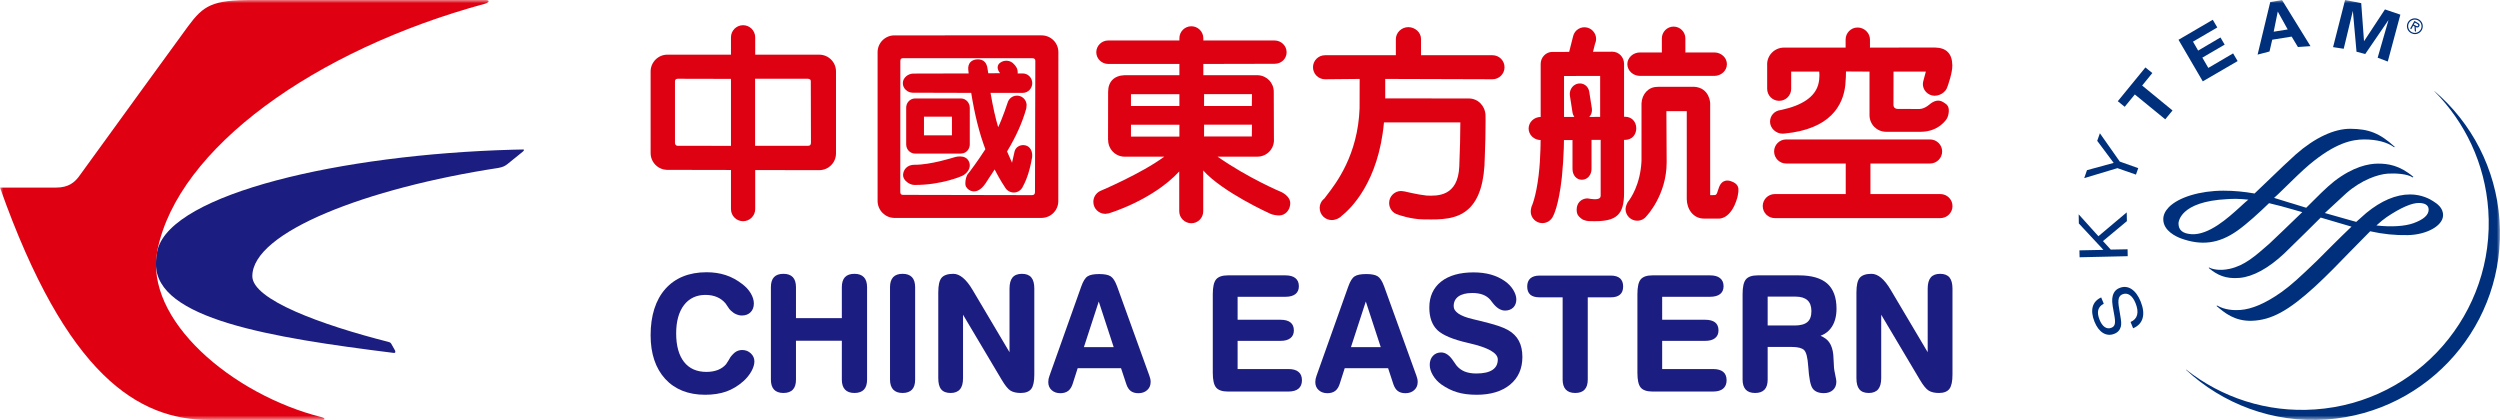 <?xml version="1.0" encoding="UTF-8"?>
<svg width="400px" height="67.195px" viewBox="0 0 400 67.195" version="1.1" xmlns="http://www.w3.org/2000/svg" xmlns:xlink="http://www.w3.org/1999/xlink">
    <title>Group 43</title>
    <defs>
        <polygon id="path-1" points="0 67.195 400 67.195 400 0 0 0"></polygon>
    </defs>
    <g id="Page-1" stroke="none" stroke-width="1" fill="none" fill-rule="evenodd">
        <g id="Group-43">
            <path d="M223.337,6.261 L223.337,8.836 L212.003,8.836 C210.942,8.836 210.078,9.692 210.078,10.762 C210.078,11.818 210.942,12.681 212.003,12.681 C212.003,12.681 216.753,12.638 217.546,12.628 C217.546,12.857 217.533,17.322 217.533,17.33 C217.265,24.794 213.783,29.313 212.293,31.24 L211.883,31.781 C211.425,32.127 211.151,32.681 211.151,33.283 C211.151,34.344 212.015,35.21 213.073,35.21 C213.661,35.21 214.307,34.937 214.656,34.542 C214.636,34.551 214.692,34.515 214.692,34.515 C216.056,33.437 220.567,29.189 221.435,19.58 L233.655,19.58 C233.655,21.539 233.599,23.846 233.485,26.633 C233.285,31.471 229.944,31.352 228.329,31.293 L228.232,31.288 C226.827,31.142 224.715,30.623 224.698,30.623 L224.181,30.559 C223.12,30.559 222.26,31.42 222.26,32.481 C222.26,33.369 222.857,34.137 223.718,34.346 C223.718,34.368 225.754,35.071 227.647,35.098 L228.027,35.102 C230.436,35.139 233.163,35.183 235.082,33.32 C236.706,31.74 237.516,29.057 237.567,25.116 C237.647,23.487 237.691,20.888 237.691,19.402 C237.691,18.939 237.689,18.585 237.682,18.405 C237.599,16.893 236.45,15.757 235.028,15.757 C235.028,15.757 222.847,15.74 221.635,15.74 L221.635,12.628 C221.869,12.628 238.803,12.681 238.803,12.681 C239.859,12.681 240.725,11.818 240.725,10.762 C240.725,9.692 239.859,8.836 238.803,8.836 L227.361,8.836 L227.361,6.209 C227.361,5.195 226.417,4.341 225.325,4.341 C224.245,4.341 223.337,5.222 223.337,6.261" id="Fill-1" fill="#DE0112"></path>
            <path d="M285.777,22.311 C284.716,22.311 283.856,23.172 283.856,24.232 C283.856,25.293 284.716,26.161 285.777,26.161 L295.317,26.161 L295.317,31.051 L283.958,31.051 C282.904,31.051 282.036,31.914 282.036,32.973 C282.036,34.031 282.904,34.897 283.958,34.897 L310.476,34.897 C311.532,34.897 312.4,34.031 312.4,32.973 C312.4,31.914 311.532,31.051 310.476,31.051 L299.27,31.051 L299.27,26.161 L308.813,26.161 C309.876,26.161 310.744,25.293 310.744,24.232 C310.744,23.172 309.876,22.311 308.813,22.311 L285.777,22.311 Z" id="Fill-3" fill="#DE0112"></path>
            <path d="M295.298,6.326 L295.298,7.616 L285.404,7.616 C283.936,7.633 282.741,8.828 282.741,10.289 L282.746,10.355 L282.746,14.21 C282.746,15.274 283.607,16.132 284.665,16.132 C285.733,16.132 286.587,15.274 286.587,14.21 L286.587,11.457 L291.071,11.457 C291.089,11.579 291.108,11.794 291.108,12.076 C291.108,12.476 291.067,13.003 290.911,13.554 C290.355,15.5 288.379,16.856 285.033,17.583 L284.907,17.607 C283.926,17.712 283.207,18.495 283.207,19.466 C283.207,20.502 284.131,21.387 285.233,21.387 L285.446,21.373 C292.905,20.687 294.886,16.795 295.246,13.654 C295.339,12.776 295.359,11.82 295.359,11.457 L295.359,11.435 C295.576,11.435 298.897,11.457 299.121,11.457 L299.121,18.444 C299.134,19.887 300.268,21.048 301.716,21.085 L307.31,21.087 C310.212,21.087 311.439,19.066 311.451,19.051 C311.673,18.729 311.785,18.222 311.807,17.858 C311.861,16.932 311.456,16.686 311.022,16.41 L310.922,16.347 C310.237,15.912 309.488,16.051 308.679,16.744 C307.723,17.563 306.913,17.439 306.903,17.439 C306.881,17.439 303.628,17.427 303.628,17.427 C303.628,17.427 303.323,17.437 303.128,17.242 C303.011,17.134 302.953,16.966 302.953,16.751 C302.953,16.751 302.965,11.689 302.965,11.457 L308.135,11.457 C308.066,11.708 307.72,13.006 307.72,13.006 C307.686,13.157 307.662,13.31 307.662,13.459 C307.662,13.791 307.754,14.12 307.937,14.418 C308.203,14.849 308.632,15.154 309.137,15.274 C310.173,15.517 311.388,14.786 311.627,13.764 C311.656,13.684 312.4,11.64 312.373,10.462 C312.349,8.584 311.437,7.645 309.598,7.604 C309.525,7.604 300.333,7.616 299.195,7.616 L299.195,6.326 C299.195,5.282 298.292,4.4 297.214,4.4 C296.154,4.4 295.298,5.265 295.298,6.326" id="Fill-5" fill="#DE0112"></path>
            <path d="M155.252,9.953 C154.983,10.253 154.879,10.668 154.922,11.175 L154.93,11.216 C154.93,11.243 154.962,11.555 154.983,11.75 C154.718,11.75 146.134,11.772 146.134,11.772 C145.339,11.772 144.451,12.402 144.451,13.306 C144.451,14.138 145.18,14.833 146.051,14.833 C146.051,14.833 155.198,14.86 155.391,14.86 C155.952,18.366 156.695,21.317 157.659,23.873 C156.452,25.751 155.325,27.253 154.852,27.85 C154.637,28.072 154.454,28.784 154.454,29.321 C154.454,29.538 154.479,29.726 154.549,29.845 C154.803,30.277 155.188,30.55 155.647,30.611 C156.154,30.677 156.676,30.47 157.117,30.028 C157.542,29.601 157.79,29.204 158.163,28.601 C158.163,28.601 158.966,27.387 159.141,27.116 C160.041,28.865 160.831,30.026 160.844,30.04 C161.136,30.509 161.658,30.806 162.204,30.806 C162.814,30.806 163.37,30.45 163.631,29.901 L163.704,29.755 C163.972,29.253 164.675,27.911 165.145,25.124 L165.145,25.112 C165.194,24.514 165.06,24.019 164.758,23.671 C164.516,23.39 164.175,23.236 163.777,23.215 C163.17,23.188 162.477,23.539 162.321,24.278 C162.321,24.278 162.063,25.434 161.924,26.031 C161.714,25.568 161.173,24.319 161.129,24.234 C162.594,21.798 163.599,19.539 164.209,17.335 C164.216,17.315 164.26,16.762 164.26,16.762 C164.231,16.342 164.045,15.967 163.738,15.686 C163.421,15.411 163.029,15.274 162.621,15.304 C161.975,15.338 161.417,15.781 161.226,16.408 C161.222,16.425 160.429,18.864 159.707,20.349 C159.268,18.886 158.876,17.125 158.485,14.86 L163.636,14.86 C164.48,14.86 165.16,14.162 165.16,13.306 C165.16,12.445 164.48,11.75 163.636,11.75 L162.821,11.75 C162.826,11.689 162.836,11.636 162.836,11.589 C162.836,11.197 162.704,10.821 162.451,10.521 L162.263,10.297 C161.982,9.96 161.58,9.748 161.148,9.721 C160.705,9.682 160.28,9.819 159.941,10.102 C159.736,10.277 159.627,10.512 159.624,10.792 L159.624,10.809 C159.624,11.111 159.79,11.433 160.014,11.709 C159.656,11.714 158.293,11.728 158.124,11.728 C158.1,11.568 158.017,11.068 158.017,11.068 C157.9,10.021 157.371,9.492 156.447,9.492 C155.947,9.492 155.527,9.656 155.252,9.953" id="Fill-7" fill="#DE0112"></path>
            <path d="M165.597,30.748 C165.592,31.062 165.436,31.221 165.119,31.221 L156.608,31.204 L144.466,31.179 C144.183,31.179 144.044,31.03 144.044,30.713 L144.054,9.748 C144.054,9.6 144.09,9.487 144.159,9.412 C144.234,9.341 144.349,9.307 144.5,9.307 L165.18,9.317 C165.351,9.317 165.468,9.353 165.553,9.434 C165.616,9.504 165.653,9.612 165.653,9.746 L165.597,30.748 Z M166.66,5.659 L166.655,5.654 L143.061,5.661 C141.598,5.681 140.415,6.883 140.415,8.339 L140.415,32.162 C140.428,33.632 141.608,34.837 143.061,34.866 L166.655,34.866 C168.131,34.857 169.328,33.652 169.328,32.184 C169.34,32.184 169.34,8.336 169.34,8.336 C169.34,6.856 168.138,5.659 166.66,5.659 L166.66,5.659 Z" id="Fill-9" fill="#DE0112"></path>
            <mask id="mask-2" fill="white">
                <use xlink:href="#path-1"></use>
            </mask>
            <g id="Clip-12"></g>
            <path d="M147.836,21.658 L152.311,21.658 L152.311,18.663 L147.836,18.663 L147.836,21.658 Z M155.042,16.651 C154.82,16.102 154.306,15.751 153.725,15.751 L146.424,15.751 C145.992,15.751 145.588,15.949 145.314,16.288 C145.105,16.551 144.99,16.878 144.99,17.222 L144.99,23.111 L145.022,23.409 C145.153,24.084 145.741,24.574 146.419,24.574 L153.725,24.574 L154.145,24.513 C154.745,24.33 155.164,23.752 155.164,23.116 L155.164,17.222 C155.164,17.029 155.118,16.829 155.042,16.651 L155.042,16.651 Z" id="Fill-11" fill="#DE0112" mask="url(#mask-2)"></path>
            <path d="M152.584,25.196 C152.547,25.206 148.858,26.389 146.331,26.362 C145.136,26.345 144.539,27.169 144.492,27.933 C144.468,28.272 144.612,28.632 144.897,28.932 C145.273,29.327 145.817,29.586 146.287,29.591 C150.626,29.623 153.898,28.167 153.928,28.147 L153.935,28.147 C154.752,27.767 155.437,26.855 155.061,25.918 C154.498,24.514 152.601,25.189 152.584,25.196" id="Fill-13" fill="#DE0112" mask="url(#mask-2)"></path>
            <path d="M129.753,22.808 C129.753,22.901 129.738,23.089 129.631,23.213 C129.553,23.289 129.45,23.325 129.311,23.325 L120.813,23.325 L120.813,12.6 L129.248,12.6 C129.421,12.6 129.55,12.644 129.631,12.732 C129.719,12.827 129.728,12.956 129.728,13.008 L129.728,13.044 L129.753,22.762 L129.753,22.808 Z M116.955,23.338 C116.713,23.338 108.405,23.325 108.405,23.325 C108.368,23.325 108.017,23.313 107.995,22.85 L107.995,13.037 C107.995,12.988 107.997,12.83 108.105,12.717 C108.18,12.639 108.295,12.6 108.432,12.6 C108.432,12.6 116.713,12.62 116.955,12.62 L116.955,23.338 Z M131.084,8.747 L131.07,8.747 L120.832,8.747 L120.832,5.972 C120.832,4.904 119.961,4.031 118.891,4.031 C117.82,4.031 116.955,4.904 116.955,5.972 L116.955,8.747 L106.761,8.747 C105.293,8.75 104.098,9.969 104.098,11.432 L104.1,24.498 C104.1,25.962 105.293,27.164 106.761,27.176 C106.761,27.176 115.804,27.196 116.955,27.196 L116.955,33.453 C116.955,34.521 117.82,35.392 118.891,35.392 C119.961,35.392 120.832,34.521 120.832,33.453 L120.832,27.208 C121.064,27.208 131.074,27.225 131.074,27.225 C132.56,27.225 133.759,26.025 133.759,24.547 L133.759,11.422 C133.759,9.947 132.56,8.747 131.084,8.747 L131.084,8.747 Z" id="Fill-14" fill="#DE0112" mask="url(#mask-2)"></path>
            <path d="M192.649,21.834 C192.649,21.631 192.654,20.141 192.654,19.946 L200.316,19.946 C200.316,20.141 200.294,21.631 200.292,21.834 L192.649,21.834 Z M192.654,15.064 L200.316,15.064 C200.316,15.262 200.294,16.756 200.292,16.956 L192.649,16.956 C192.649,16.756 192.654,15.262 192.654,15.064 L192.654,15.064 Z M188.703,16.961 L180.951,16.961 C180.951,16.761 180.953,15.269 180.956,15.069 L188.703,15.069 L188.703,16.961 L188.703,16.961 Z M188.703,21.853 L180.951,21.853 C180.951,21.651 180.953,20.163 180.956,19.961 L188.703,19.961 L188.703,21.853 L188.703,21.853 Z M204.984,30.708 L204.979,30.708 C204.925,30.691 199.768,28.53 194.805,25.063 L201.187,25.063 C202.65,25.063 203.835,23.875 203.835,22.419 L203.826,22.239 L203.826,22.034 C203.826,20.817 203.801,14.671 203.801,14.671 C203.801,13.247 202.684,12.091 201.262,12.035 C201.262,12.035 193.564,12.03 192.532,12.03 L192.532,10.231 C192.766,10.231 203.943,10.206 203.943,10.206 C205.016,10.206 205.859,9.397 205.859,8.355 C205.859,7.319 204.984,6.475 203.916,6.475 L192.532,6.475 L192.532,6.114 C192.532,5.058 191.669,4.202 190.613,4.202 C189.562,4.202 188.703,5.058 188.703,6.114 L188.703,6.475 L177.322,6.475 C176.271,6.475 175.405,7.319 175.405,8.355 C175.405,9.392 176.271,10.231 177.322,10.231 L188.703,10.231 L188.703,12.03 L179.946,12.03 C178.266,12.091 177.3,13.055 177.3,14.693 L177.288,22.38 C177.305,22.387 177.305,22.421 177.305,22.421 C177.305,23.885 178.498,25.07 179.951,25.07 C179.951,25.07 185.623,25.063 186.282,25.063 C182.665,27.755 176.061,30.547 175.991,30.576 C175.337,30.915 174.935,31.571 174.935,32.3 C174.935,33.359 175.791,34.215 176.854,34.215 L177.344,34.147 C177.432,34.147 184.446,32.032 188.677,27.428 C188.684,27.974 188.677,33.805 188.677,33.805 C188.677,34.868 189.562,35.719 190.613,35.719 C191.669,35.719 192.515,34.868 192.515,33.805 C192.515,33.805 192.52,28.611 192.515,27.274 C195.602,30.74 203.138,34.147 203.221,34.183 C203.508,34.359 204.308,34.471 204.652,34.471 C205.657,34.471 206.442,33.6 206.442,32.493 C206.442,31.691 205.689,31.045 204.984,30.708 L204.984,30.708 Z" id="Fill-15" fill="#DE0112" mask="url(#mask-2)"></path>
            <path d="M265.538,13.884 L265.294,13.884 L265.204,13.901 L265.116,13.906 C263.777,13.906 262.709,15.038 262.641,16.537 L262.641,25.724 C262.473,29.553 260.863,31.801 260.534,32.216 C260.524,32.22 260.468,32.303 260.468,32.303 L260.417,32.374 C260.388,32.425 260.085,33.003 260.085,33.445 C260.085,34.471 260.927,35.313 261.953,35.313 C262.548,35.313 263.095,35.042 263.448,34.569 C263.453,34.559 266.665,31.221 266.665,25.968 L266.665,25.917 C266.672,25.092 266.623,17.776 266.623,17.776 L269.881,17.776 C269.881,18.618 269.886,23.956 269.886,27.826 C269.886,29.926 269.886,31.596 269.881,31.86 C269.901,33.411 270.867,34.981 272.678,34.976 L274.968,34.971 C275.034,34.981 276.936,35.14 277.951,31.691 C277.951,31.679 278.024,31.406 278.024,31.406 L278.139,30.694 L278.141,30.574 C278.175,30.191 278.226,29.377 276.873,28.965 C276.049,28.711 275.376,29.072 275.056,29.926 L274.866,30.474 C274.705,31.008 274.629,31.196 274.344,31.213 C274.344,31.213 273.847,31.218 273.627,31.221 L273.627,16.518 C273.627,16.491 273.559,14.035 271.049,13.884 L265.538,13.884 Z" id="Fill-16" fill="#DE0112" mask="url(#mask-2)"></path>
            <path d="M265.897,6.145 L265.897,8.391 L262.4,8.391 C261.286,8.391 260.376,9.237 260.376,10.264 C260.376,11.298 261.286,12.142 262.4,12.142 L274.291,12.142 C275.398,12.142 276.305,11.298 276.305,10.264 C276.305,9.237 275.398,8.391 274.291,8.391 L269.658,8.391 C269.65,8.184 269.658,6.135 269.658,6.135 C269.658,5.101 268.811,4.255 267.775,4.255 C266.736,4.255 265.897,5.101 265.897,6.145" id="Fill-17" fill="#DE0112" mask="url(#mask-2)"></path>
            <path d="M256.024,18.702 C255.836,18.702 254.644,18.706 254.292,18.706 C254.549,18.409 254.714,18.046 254.714,17.629 C254.714,17.526 254.709,17.429 254.695,17.333 L254.283,14.707 C254.219,14.246 253.983,13.861 253.634,13.615 C253.302,13.383 252.89,13.3 252.481,13.38 C251.703,13.529 251.166,14.234 251.166,15.044 C251.166,15.131 251.173,15.226 251.186,15.322 L251.593,17.95 C251.639,18.253 251.744,18.494 251.888,18.706 C251.566,18.706 250.43,18.706 250.244,18.709 L250.244,12.159 C250.471,12.159 255.795,12.146 256.024,12.146 L256.024,18.702 Z M260.031,18.682 L259.848,18.682 L259.848,10.2 C259.848,9.135 259.004,8.271 257.975,8.271 C257.975,8.271 255.165,8.284 254.88,8.284 C254.944,8.045 255.212,6.972 255.212,6.972 L255.319,6.681 C255.356,6.533 255.375,6.377 255.375,6.228 C255.375,5.891 255.287,5.562 255.109,5.272 C254.853,4.843 254.449,4.54 253.963,4.416 C253.478,4.296 252.973,4.37 252.549,4.628 C252.122,4.884 251.822,5.289 251.703,5.777 C251.703,5.777 251.11,8.132 251.066,8.301 C250.895,8.301 248.457,8.313 248.457,8.313 C248.44,8.303 248.381,8.303 248.381,8.303 C247.347,8.303 246.508,9.171 246.508,10.23 L246.508,18.711 C245.44,18.721 244.579,19.548 244.579,20.565 C244.579,21.574 245.435,22.399 246.496,22.406 C246.494,22.599 246.484,23.481 246.484,23.481 C246.489,23.469 246.469,23.669 246.469,23.669 L246.477,23.735 C246.442,25.208 246.35,26.566 246.206,27.81 C246.206,27.8 246.189,27.993 246.189,27.993 C245.757,31.624 245.048,33.058 245.04,33.073 C244.969,33.333 244.916,33.59 244.916,33.846 C244.916,34.867 245.752,35.699 246.779,35.699 C247.501,35.699 248.171,35.272 248.474,34.621 C248.559,34.465 249.391,32.912 249.888,28.439 L249.915,28.166 C250.052,26.803 250.154,25.288 250.21,23.681 C250.21,23.669 250.232,22.735 250.232,22.406 C250.425,22.406 251.41,22.406 251.6,22.406 L251.6,27.025 C251.6,28.032 252.229,28.761 253.098,28.761 C253.978,28.761 254.644,28.015 254.644,27.025 L254.644,22.384 C254.831,22.384 255.912,22.379 256.107,22.379 L256.107,31.322 C256.107,31.478 256.058,31.595 255.958,31.685 C255.565,32.012 254.553,31.834 254.171,31.768 L253.966,31.739 C252.954,31.782 252.266,32.504 252.266,33.533 C252.266,34.35 252.576,34.614 252.905,34.887 L252.993,34.958 C253.454,35.35 254.202,35.379 254.3,35.375 C256.721,35.47 258.041,35.182 258.841,34.402 C259.536,33.721 259.848,32.634 259.848,30.895 L259.848,30.588 L259.848,22.379 L260.031,22.379 C261.052,22.379 261.804,21.601 261.804,20.531 C261.804,19.46 261.052,18.682 260.031,18.682 L260.031,18.682 Z" id="Fill-18" fill="#DE0112" mask="url(#mask-2)"></path>
            <path d="M162.003,44.399 C161.686,44.787 161.523,45.38 161.523,46.17 L161.523,56.354 C161.113,55.654 155.602,46.367 155.602,46.367 C154.599,44.67 153.563,43.812 152.531,43.812 C151.639,43.812 151,44.031 150.646,44.455 C150.293,44.882 150.124,45.65 150.124,46.801 L150.124,60.507 C150.124,61.316 150.276,61.919 150.59,62.292 C150.907,62.679 151.414,62.877 152.095,62.877 C152.765,62.877 153.268,62.677 153.595,62.284 C153.929,61.899 154.085,61.302 154.085,60.507 L154.085,50.357 C154.502,51.054 160.267,60.758 160.267,60.758 C160.823,61.692 161.289,62.265 161.691,62.509 C162.088,62.748 162.64,62.877 163.325,62.877 C164.115,62.877 164.686,62.648 165.01,62.211 C165.332,61.77 165.49,61.024 165.49,59.926 L165.49,46.17 C165.49,45.372 165.332,44.772 165.01,44.392 C164.691,44.009 164.186,43.812 163.515,43.812 C162.835,43.812 162.33,44.009 162.003,44.399" id="Fill-19" fill="#1C1D80" mask="url(#mask-2)"></path>
            <path d="M142.909,44.343 C142.575,44.697 142.402,45.233 142.402,45.943 L142.402,60.75 C142.402,61.44 142.583,61.97 142.914,62.333 C143.248,62.694 143.756,62.877 144.412,62.877 C145.08,62.877 145.59,62.694 145.924,62.333 C146.255,61.987 146.421,61.455 146.421,60.75 L146.421,45.943 C146.421,45.248 146.25,44.704 145.921,44.35 C145.58,43.989 145.073,43.811 144.412,43.811 C143.746,43.811 143.244,43.989 142.909,44.343" id="Fill-20" fill="#1C1D80" mask="url(#mask-2)"></path>
            <path d="M135.194,44.343 C134.864,44.697 134.694,45.233 134.694,45.943 L134.694,50.901 L127.356,50.901 L127.356,45.943 C127.356,45.248 127.187,44.704 126.856,44.35 C126.517,43.989 126.007,43.811 125.346,43.811 C124.681,43.811 124.176,43.989 123.839,44.343 C123.508,44.697 123.344,45.233 123.344,45.943 L123.344,60.75 C123.344,61.44 123.508,61.97 123.839,62.333 C124.176,62.689 124.681,62.877 125.346,62.877 C126.01,62.877 126.531,62.694 126.858,62.333 C127.195,61.987 127.356,61.455 127.356,60.75 L127.356,54.517 L134.694,54.517 L134.694,60.75 C134.694,61.445 134.864,61.977 135.203,62.333 C135.54,62.694 136.047,62.877 136.71,62.877 C137.381,62.877 137.896,62.694 138.23,62.338 C138.564,61.987 138.732,61.455 138.732,60.75 L138.732,45.943 C138.732,45.248 138.561,44.704 138.22,44.35 C137.876,43.989 137.374,43.811 136.71,43.811 C136.04,43.811 135.53,43.989 135.194,44.343" id="Fill-21" fill="#1C1D80" mask="url(#mask-2)"></path>
            <path d="M106.456,46.227 C104.893,48 104.098,50.494 104.098,53.65 C104.098,56.584 104.885,58.922 106.427,60.617 C107.973,62.305 110.126,63.163 112.816,63.163 C114.089,63.163 115.23,62.985 116.196,62.646 C117.169,62.302 118.096,61.742 118.949,60.988 C119.471,60.515 119.895,59.991 120.215,59.427 C120.532,58.852 120.703,58.313 120.703,57.835 C120.703,57.328 120.51,56.894 120.132,56.54 C119.752,56.184 119.298,56.001 118.757,56.001 C118.4,56.001 118.074,56.094 117.781,56.255 C117.513,56.416 117.203,56.711 116.879,57.128 L116.584,57.635 L116.174,58.271 C115.84,58.664 115.401,58.974 114.864,59.191 C114.323,59.398 113.709,59.505 113.031,59.505 C111.484,59.505 110.28,58.974 109.448,57.913 C108.614,56.852 108.187,55.311 108.187,53.348 C108.187,51.424 108.609,49.897 109.441,48.807 C110.27,47.734 111.426,47.185 112.867,47.185 C113.55,47.185 114.169,47.297 114.699,47.524 C115.225,47.739 115.689,48.08 116.076,48.531 L116.432,49.051 C116.611,49.339 116.764,49.546 116.918,49.682 C117.198,49.951 117.491,50.153 117.781,50.28 C118.074,50.409 118.383,50.482 118.708,50.482 C119.291,50.482 119.752,50.299 120.1,49.951 C120.447,49.602 120.617,49.129 120.617,48.556 C120.617,48.031 120.454,47.485 120.117,46.924 C119.786,46.366 119.33,45.873 118.752,45.442 C117.925,44.798 117.035,44.317 116.111,44.017 C115.184,43.71 114.155,43.559 113.05,43.559 C110.246,43.559 108.029,44.461 106.456,46.227" id="Fill-22" fill="#1C1D80" mask="url(#mask-2)"></path>
            <path d="M173.425,55.542 C173.52,55.257 175.597,48.865 175.802,48.241 C176.007,48.858 178.099,55.257 178.19,55.542 L173.425,55.542 Z M184.055,60.632 C183.996,60.446 183.901,60.122 183.901,60.122 L178.736,45.822 C178.421,44.971 178.08,44.446 177.692,44.203 C177.304,43.964 176.717,43.849 175.88,43.849 C174.997,43.849 174.388,43.966 174.002,44.222 C173.622,44.471 173.29,45.015 172.988,45.873 L167.918,60.124 C167.918,60.122 167.769,60.632 167.769,60.632 L167.723,61.137 C167.723,61.666 167.908,62.105 168.267,62.422 C168.625,62.748 169.091,62.912 169.662,62.912 C170.162,62.912 170.569,62.79 170.893,62.556 C171.213,62.312 171.449,61.944 171.613,61.461 C171.613,61.461 172.298,59.312 172.427,58.917 L179.368,58.917 C179.419,59.071 180.211,61.463 180.211,61.463 C180.37,61.953 180.609,62.322 180.923,62.563 C181.236,62.795 181.64,62.912 182.135,62.912 C182.711,62.912 183.186,62.748 183.543,62.422 C183.913,62.09 184.101,61.658 184.101,61.137 C184.101,61.137 184.111,60.815 184.055,60.632 L184.055,60.632 Z" id="Fill-23" fill="#1C1D80" mask="url(#mask-2)"></path>
            <path d="M308.915,44.399 C308.595,44.787 308.43,45.38 308.43,46.17 L308.43,56.354 C308.017,55.654 302.506,46.367 302.506,46.367 C301.506,44.67 300.475,43.812 299.443,43.812 C298.543,43.812 297.917,44.031 297.558,44.455 C297.2,44.882 297.029,45.65 297.029,46.801 L297.029,60.507 C297.029,61.328 297.187,61.914 297.504,62.292 C297.817,62.679 298.321,62.877 299.007,62.877 C299.672,62.877 300.175,62.677 300.506,62.284 C300.828,61.894 300.994,61.302 300.994,60.507 L300.994,50.357 C301.406,51.047 307.176,60.758 307.176,60.758 C307.727,61.692 308.198,62.265 308.605,62.506 C308.998,62.748 309.551,62.877 310.234,62.877 C311.022,62.877 311.59,62.648 311.912,62.211 C312.239,61.77 312.397,61.024 312.397,59.926 L312.397,46.17 C312.397,45.372 312.231,44.772 311.919,44.392 C311.6,44.009 311.095,43.812 310.42,43.812 C309.744,43.812 309.239,44.009 308.915,44.399" id="Fill-24" fill="#1C1D80" mask="url(#mask-2)"></path>
            <path d="M264.395,44.057 C263.5,44.057 262.864,44.274 262.508,44.706 C262.157,45.135 261.986,45.905 261.986,47.066 L261.986,59.652 C261.986,60.808 262.157,61.574 262.508,62.001 C262.864,62.43 263.5,62.647 264.395,62.647 L274.089,62.647 C274.789,62.647 275.323,62.496 275.691,62.193 C276.059,61.883 276.257,61.435 276.257,60.845 C276.257,60.247 276.069,59.786 275.708,59.491 C275.338,59.194 274.794,59.047 274.089,59.047 L265.946,59.047 L265.946,54.538 L272.816,54.538 C273.506,54.538 274.028,54.399 274.394,54.114 C274.769,53.826 274.96,53.407 274.96,52.863 C274.96,52.295 274.777,51.861 274.413,51.58 C274.05,51.3 273.523,51.161 272.816,51.161 L265.946,51.161 L265.946,47.486 L273.604,47.486 C274.299,47.486 274.838,47.342 275.203,47.059 C275.577,46.769 275.772,46.354 275.772,45.798 C275.772,45.227 275.577,44.789 275.203,44.496 C274.842,44.201 274.299,44.057 273.604,44.057 L264.395,44.057 Z" id="Fill-25" fill="#1C1D80" mask="url(#mask-2)"></path>
            <path d="M246.322,44.094 C245.686,44.094 245.191,44.248 244.862,44.533 C244.528,44.835 244.354,45.267 244.354,45.845 C244.354,46.423 244.52,46.857 244.85,47.147 C245.167,47.43 245.669,47.572 246.322,47.572 L250.022,47.572 L250.022,60.75 C250.022,61.44 250.197,61.974 250.529,62.333 C250.866,62.696 251.378,62.877 252.044,62.877 C252.704,62.877 253.207,62.696 253.538,62.333 C253.868,61.986 254.041,61.455 254.041,60.75 L254.041,47.572 L257.748,47.572 C258.386,47.572 258.879,47.425 259.206,47.133 C259.54,46.845 259.703,46.408 259.703,45.845 C259.703,45.267 259.54,44.835 259.206,44.533 C258.879,44.248 258.386,44.094 257.748,44.094 L246.322,44.094 Z" id="Fill-26" fill="#1C1D80" mask="url(#mask-2)"></path>
            <path d="M196.462,44.057 C195.565,44.057 194.936,44.274 194.572,44.706 C194.224,45.135 194.046,45.905 194.046,47.066 L194.046,59.652 C194.046,60.808 194.224,61.574 194.572,62.001 C194.936,62.43 195.558,62.647 196.462,62.647 L206.149,62.647 C206.846,62.647 207.383,62.496 207.751,62.193 C208.124,61.883 208.312,61.435 208.312,60.845 C208.312,60.247 208.129,59.786 207.753,59.496 C207.397,59.194 206.856,59.047 206.149,59.047 L198.018,59.047 L198.018,54.538 L204.876,54.538 C205.558,54.538 206.09,54.399 206.449,54.114 C206.829,53.826 207.019,53.407 207.019,52.865 C207.019,52.295 206.831,51.861 206.463,51.58 C206.112,51.3 205.578,51.161 204.876,51.161 L198.018,51.161 L198.018,47.486 L205.666,47.486 C206.361,47.486 206.9,47.342 207.258,47.059 C207.629,46.769 207.819,46.354 207.819,45.798 C207.819,45.227 207.629,44.789 207.258,44.496 C206.9,44.203 206.361,44.057 205.666,44.057 L196.462,44.057 Z" id="Fill-27" fill="#1C1D80" mask="url(#mask-2)"></path>
            <path d="M230.571,45.061 C229.325,46.054 228.691,47.441 228.691,49.214 C228.691,50.777 229.125,51.987 229.976,52.811 C230.827,53.628 232.466,54.316 234.856,54.86 L235.114,54.923 C238.124,55.613 239.648,56.481 239.648,57.511 C239.648,58.254 239.367,58.803 238.799,59.181 C238.224,59.566 237.363,59.759 236.217,59.759 C235.495,59.759 234.866,59.654 234.339,59.444 C233.837,59.232 233.393,58.913 233.039,58.481 L232.529,57.749 C231.937,56.85 231.286,56.391 230.583,56.391 C230.04,56.391 229.593,56.584 229.257,56.95 C228.928,57.313 228.757,57.796 228.757,58.366 C228.757,58.913 228.928,59.474 229.267,60.044 C229.593,60.608 230.057,61.103 230.608,61.507 C231.432,62.088 232.293,62.51 233.166,62.766 C234.037,63.032 235.083,63.163 236.275,63.163 C238.519,63.163 240.318,62.612 241.618,61.539 C242.925,60.459 243.581,58.976 243.581,57.12 C243.581,56.113 243.399,55.24 243.023,54.543 C242.65,53.831 242.065,53.248 241.282,52.806 C240.843,52.567 240.314,52.338 239.699,52.133 C239.089,51.928 238.119,51.66 236.804,51.336 L235.629,51.055 C233.607,50.58 232.588,49.885 232.588,48.985 C232.588,48.317 232.834,47.81 233.346,47.432 C233.861,47.068 234.607,46.88 235.556,46.88 C236.217,46.88 236.792,46.968 237.28,47.154 C237.746,47.336 238.143,47.614 238.453,47.975 L238.814,48.441 C239.443,49.27 240.121,49.692 240.811,49.692 C241.345,49.692 241.787,49.524 242.123,49.204 C242.447,48.875 242.613,48.441 242.613,47.907 C242.613,47.424 242.44,46.912 242.108,46.366 C241.777,45.834 241.34,45.373 240.806,45.003 C240.136,44.527 239.375,44.164 238.538,43.93 C237.709,43.698 236.775,43.581 235.766,43.581 C233.554,43.581 231.808,44.081 230.571,45.061" id="Fill-28" fill="#1C1D80" mask="url(#mask-2)"></path>
            <path d="M289.191,51.523 C288.765,51.891 288.07,52.079 287.14,52.079 L282.826,52.079 L282.826,47.46 L287.318,47.46 C288.145,47.46 288.779,47.66 289.203,48.048 C289.618,48.431 289.825,49.011 289.825,49.772 C289.825,50.577 289.618,51.162 289.191,51.523 L289.191,51.523 Z M293.493,59.249 C293.454,59.046 293.422,58.678 293.405,58.139 L293.33,56.798 C293.254,55.947 293.025,55.261 292.661,54.749 C292.342,54.296 291.866,53.976 291.286,53.73 C292.066,53.432 292.683,52.942 293.12,52.25 C293.6,51.491 293.842,50.525 293.842,49.389 C293.842,47.594 293.342,46.241 292.359,45.37 C291.376,44.497 289.855,44.058 287.828,44.058 L281.224,44.058 C280.329,44.058 279.695,44.273 279.342,44.704 C278.988,45.136 278.815,45.904 278.815,47.067 L278.815,60.751 C278.815,61.441 278.983,61.97 279.31,62.333 C279.649,62.697 280.156,62.877 280.819,62.877 C281.485,62.877 281.992,62.697 282.331,62.333 C282.658,61.987 282.826,61.451 282.826,60.751 L282.826,55.513 L286.709,55.513 C287.638,55.513 288.291,55.676 288.64,55.995 C288.996,56.317 289.223,57.205 289.318,58.634 C289.445,60.543 289.677,61.694 290.035,62.17 C290.389,62.653 290.991,62.902 291.818,62.902 C292.415,62.902 292.898,62.736 293.269,62.407 C293.632,62.077 293.817,61.629 293.817,61.068 C293.817,60.897 293.771,60.607 293.676,60.183 L293.493,59.249 Z" id="Fill-29" fill="#1C1D80" mask="url(#mask-2)"></path>
            <path d="M216.152,55.542 C216.248,55.257 218.325,48.865 218.53,48.241 C218.735,48.858 220.827,55.257 220.92,55.542 L216.152,55.542 Z M226.78,60.632 C226.726,60.446 226.629,60.122 226.629,60.122 L221.461,45.822 C221.152,44.971 220.805,44.446 220.42,44.203 C220.032,43.964 219.442,43.849 218.608,43.849 C217.725,43.849 217.118,43.966 216.733,44.222 C216.35,44.471 216.018,45.015 215.713,45.873 L210.643,60.124 C210.643,60.122 210.497,60.632 210.497,60.632 L210.448,61.137 C210.448,61.666 210.636,62.105 210.995,62.422 C211.353,62.748 211.819,62.912 212.39,62.912 C212.887,62.912 213.297,62.79 213.621,62.556 C213.941,62.312 214.177,61.944 214.338,61.461 C214.338,61.461 215.026,59.312 215.153,58.917 L222.098,58.917 C222.147,59.071 222.937,61.463 222.937,61.463 C223.098,61.953 223.337,62.322 223.649,62.563 C223.963,62.795 224.368,62.912 224.861,62.912 C225.439,62.912 225.914,62.748 226.27,62.422 C226.639,62.09 226.829,61.658 226.829,61.137 C226.829,61.137 226.836,60.815 226.78,60.632 L226.78,60.632 Z" id="Fill-30" fill="#1C1D80" mask="url(#mask-2)"></path>
            <path d="M389.531,14.592 L389.509,14.614 C394.387,19.53 397.608,26.166 398.125,33.609 C399.279,50.087 386.868,64.365 370.417,65.509 C362.674,66.05 355.427,63.594 349.786,59.137 L349.764,59.173 C355.615,64.611 363.626,67.723 372.219,67.118 C388.663,65.965 401.071,51.694 399.925,35.243 C399.342,26.91 395.401,19.604 389.531,14.592" id="Fill-31" fill="#00307B" mask="url(#mask-2)"></path>
            <path d="M336.602,48.586 C335.639,49.117 335.443,49.915 335.921,51.141 C336.36,52.256 337.068,52.751 337.824,52.441 C338.431,52.207 338.528,51.685 338.272,50.336 L338.175,49.81 C337.924,48.495 337.887,47.922 338.033,47.352 C338.202,46.7 338.572,46.288 339.133,46.074 C340.477,45.52 341.755,46.369 342.513,48.261 C343.337,50.31 342.901,51.861 341.296,52.524 L340.891,51.517 C342.011,51.041 342.291,49.998 341.686,48.507 C341.199,47.291 340.433,46.752 339.609,47.081 C338.96,47.334 338.809,47.956 339.055,49.329 L339.233,50.422 C339.414,51.441 339.428,51.805 339.336,52.256 C339.192,52.795 338.845,53.197 338.285,53.409 C337.012,53.924 335.792,53.17 335.112,51.458 C334.375,49.6 334.773,48.234 336.187,47.588 L336.602,48.586 Z" id="Fill-32" fill="#00307B" mask="url(#mask-2)"></path>
            <polygon id="Fill-33" fill="#00307B" mask="url(#mask-2)" points="335.744 37.795 340.275 33.979 340.304 35.383 336.473 38.571 337.722 39.936 340.414 39.883 340.433 40.99 332.735 41.163 332.708 40.056 336.549 39.98 332.613 35.754 332.588 34.291"></polygon>
            <polygon id="Fill-34" fill="#00307B" mask="url(#mask-2)" points="339.164 25.851 342.118 26.904 341.754 27.938 338.791 26.904 333.475 28.499 333.919 27.226 338.189 26.063 335.555 22.534 335.982 21.322"></polygon>
            <polygon id="Fill-35" fill="#00307B" mask="url(#mask-2)" points="344.374 11.686 342.745 13.688 347.603 17.673 346.44 19.092 341.572 15.112 339.953 17.087 338.846 16.195 343.265 10.791"></polygon>
            <polygon id="Fill-36" fill="#00307B" mask="url(#mask-2)" points="354.766 4.393 350.879 6.664 351.705 8.095 355.273 5.993 355.946 7.139 352.376 9.222 353.332 10.865 357.295 8.541 358.022 9.773 352.444 13.016 348.562 6.366 354.044 3.162"></polygon>
            <path d="M364.443,1.848 L363.79,5.072 L366.033,4.711 L364.443,1.848 Z M369.677,7.384 L367.667,7.523 L366.663,5.855 L363.556,6.353 L363.122,8.238 L361.215,8.738 L363.239,0.324 L365.129,0.015 L369.677,7.384 Z" id="Fill-37" fill="#00307B" mask="url(#mask-2)"></path>
            <polygon id="Fill-38" fill="#00307B" mask="url(#mask-2)" points="382.044 9.847 380.427 9.232 382.161 3.199 378.439 8.642 377.042 8.278 376.459 1.736 374.994 7.805 373.291 7.54 375.215 -0.001 377.796 0.504 378.242 6.598 381.593 1.506 384.058 2.345"></polygon>
            <path d="M381.869,34.736 C384.1,33.232 385.939,32.427 387.098,32.476 C387.778,32.49 388.585,32.7 388.585,33.537 C388.585,34.407 387.768,35.124 386.159,35.709 C384.754,36.214 382.576,36.341 380.225,36.075 C380.864,35.495 381.416,35.044 381.869,34.736 M350.615,37.468 C349.24,37.373 348.56,36.826 348.56,35.756 C348.56,35.617 348.662,32.239 356.39,31.859 C357.263,31.808 358.243,31.776 359.748,31.949 C359.685,31.951 358.865,32.7 358.865,32.7 L358.385,33.142 C356.519,34.836 353.408,37.665 350.615,37.468 M367.335,24.699 C366.401,25.526 364.538,27.299 362.76,29.015 L360.726,30.961 C359.075,30.669 357.448,30.51 355.758,30.51 C352.01,30.51 348.56,31.559 347.004,33.161 C346.409,33.778 346.104,34.444 346.126,35.139 C346.16,36.965 348.247,37.87 348.874,38.116 C352.208,39.35 354.998,38.999 357.943,36.934 C359.558,35.797 361.519,33.978 363.045,32.507 C364.223,32.783 365.564,33.124 367.015,33.559 L368.364,33.944 C366.618,35.656 363.074,39.011 363.074,39.011 C360.775,41.023 359.126,42.486 356.741,43.013 C355.061,43.389 353.861,43.033 353.476,42.801 C353.432,42.806 353.388,42.874 353.388,42.874 C354.766,44.013 356.073,44.654 358.336,44.464 C360.472,44.274 362.957,42.928 365.481,40.553 L368.917,37.19 L371.315,34.812 C371.315,34.819 376.15,36.236 376.15,36.236 C376.207,36.236 376.246,36.253 376.246,36.253 C376.207,36.253 373.244,39.182 373.244,39.182 L370.678,41.75 C368.022,44.303 366.591,45.627 365.052,46.72 C362.499,48.529 360.321,49.468 358.404,49.6 C357.4,49.666 355.966,49.595 354.766,48.895 C354.703,48.89 354.644,48.951 354.644,48.951 C355.946,50.068 357.541,51.4 360.282,51.327 C363.394,51.224 366.147,49.746 370.444,45.805 C372.39,44.013 374.326,42.011 376.043,40.236 L379.228,37.004 C381.323,37.468 383.191,37.655 385.278,37.619 C388.29,37.551 390.863,36.112 390.89,34.463 C390.921,33.232 389.912,32.581 389.317,32.198 C388.827,31.866 387.471,31.11 385.61,31.11 C383.354,31.11 380.984,32.12 378.594,34.083 L376.994,35.505 C377.009,35.495 376.421,35.341 376.421,35.341 L371.975,34.083 C373.29,32.866 374.404,31.825 375.397,30.922 C377.836,28.774 380.511,27.872 382.079,27.779 C383.24,27.703 385.21,27.803 386.032,28.393 C386.073,28.379 386.129,28.291 386.129,28.291 C383.949,26.433 382.052,26.179 380.499,26.179 C378.967,26.179 376.511,26.667 373.487,28.996 C372.263,29.952 370.678,31.559 368.993,33.242 C368.993,33.232 366.759,32.551 366.759,32.551 L366.208,32.39 L363.855,31.661 C363.901,31.661 365.198,30.391 365.198,30.391 C366.791,28.837 368.283,27.364 369.459,26.369 C373.712,22.797 376.387,22.326 378.243,22.311 C380.279,22.311 381.911,22.728 383.071,23.563 C383.101,23.558 383.152,23.482 383.152,23.482 C380.772,21.324 379.043,20.629 376.082,20.607 C373.483,20.58 370.361,22.038 367.335,24.699" id="Fill-39" fill="#00307B" mask="url(#mask-2)"></path>
            <path d="M386.409,4.049 C386.563,4.13 386.809,4.296 386.907,4.113 C386.978,3.981 386.819,3.864 386.7,3.793 L386.38,3.627 L386.2,3.927 L386.409,4.049 Z M386.568,5.081 L386.365,4.969 L386.317,4.215 L386.117,4.103 L385.807,4.661 L385.624,4.571 L386.307,3.349 L386.819,3.647 C387.048,3.764 387.231,3.947 387.08,4.196 C386.958,4.442 386.739,4.442 386.514,4.33 L386.568,5.081 Z M387.317,4.71 C387.604,4.191 387.392,3.54 386.907,3.274 C386.38,2.989 385.724,3.159 385.434,3.684 C385.153,4.196 385.353,4.847 385.863,5.13 C386.365,5.415 387.021,5.23 387.317,4.71 L387.317,4.71 Z M385.2,3.706 C385.485,3.045 386.229,2.764 386.868,3.037 C387.529,3.32 387.809,4.049 387.546,4.688 C387.265,5.347 386.524,5.637 385.89,5.354 C385.227,5.081 384.941,4.34 385.2,3.706 L385.2,3.706 Z" id="Fill-40" fill="#00307B" mask="url(#mask-2)"></path>
            <path d="M82.017,23.954 C54.426,24.72 27.72,30.98 25.24,39.856 C25.014,40.661 24.955,41.461 24.955,42.271 C24.955,51.013 43.211,54.003 62.971,56.464 C63.315,56.505 63.298,56.239 63.188,56.044 C63.11,55.905 62.813,55.383 62.613,55.022 C62.532,54.883 62.449,54.788 62.169,54.71 C51.351,51.959 40.372,47.936 40.372,44.192 C40.372,37.101 58.772,30.077 79.725,26.871 C80.415,26.736 80.746,26.607 81.21,26.239 C81.793,25.773 83.071,24.729 83.612,24.295 C83.963,24.005 83.836,23.912 83.707,23.917 C83.144,23.925 82.583,23.937 82.017,23.954" id="Fill-41" fill="#1C1D80" mask="url(#mask-2)"></path>
            <path d="M51.492,66.754 C37.16,63.164 22.955,51.137 25.193,39.997 C28.463,23.739 50.331,7.987 77.619,0.588 C78.236,0.408 78.463,-0.002 77.675,-0.002 L40.427,-0.002 C33.98,-0.002 32.58,0.835 30.085,4.212 C28.754,6.012 17.607,21.376 12.581,28.304 C11.934,29.128 11.017,30.013 8.981,30.013 L-0,30.013 C-0,30.016 -0,30.021 0.004,30.025 C10.652,60.101 22.091,67.195 33.55,67.195 L51.64,67.195 C51.894,67.195 52.15,66.92 51.492,66.754" id="Fill-42" fill="#DF0112" mask="url(#mask-2)"></path>
        </g>
    </g>
</svg>